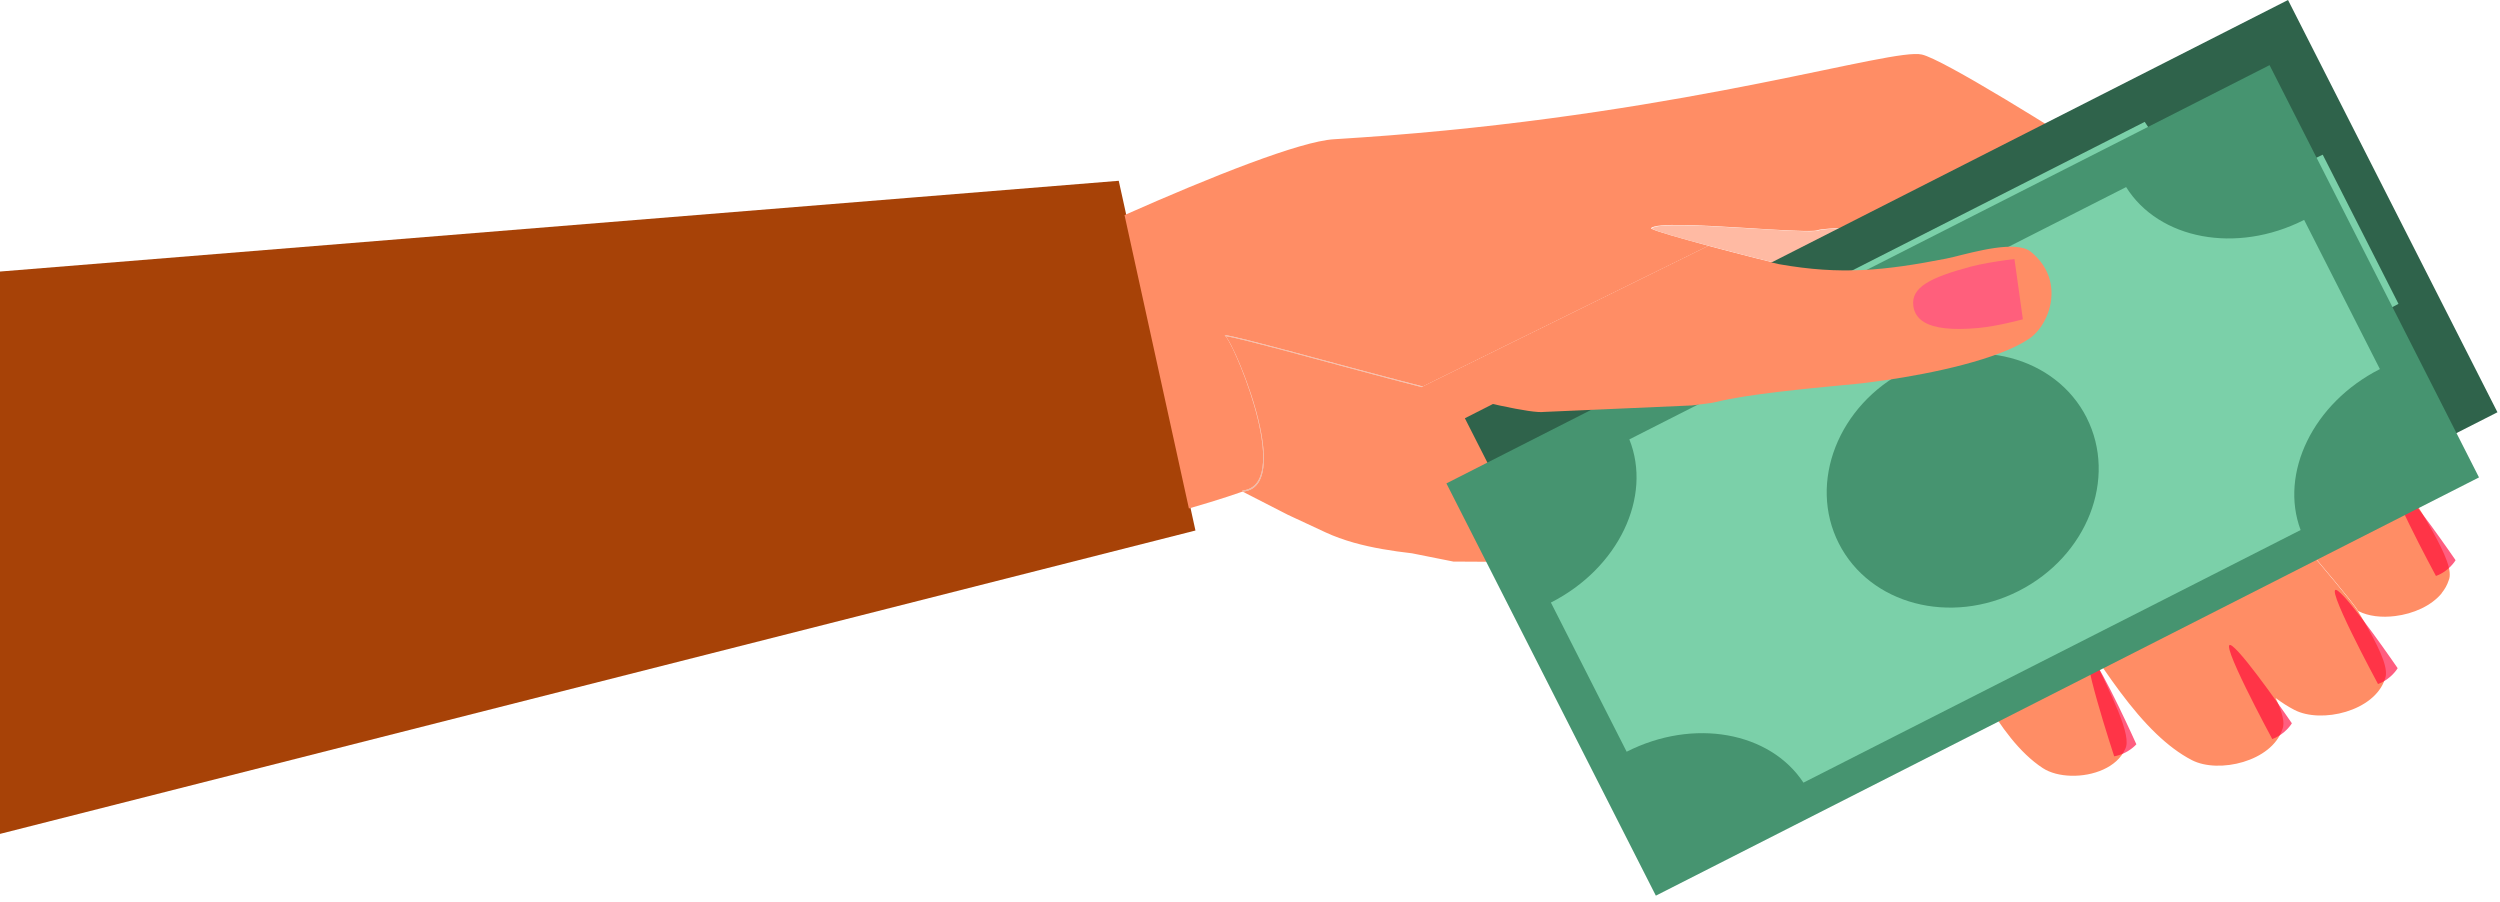 <svg width="363" height="131" viewBox="0 0 363 131" fill="none" xmlns="http://www.w3.org/2000/svg">
<path d="M172.31 71.24L162.97 28.64L162.44 26.25L-48 43.32L-34.2 129.76L173.58 77.03L172.31 71.24Z" fill="#A74207"/>
<path d="M178.04 48.93C178 48.88 177.97 48.84 177.94 48.8C177.91 48.8 177.88 48.8 177.86 48.8C177.9 48.8 177.96 48.85 178.03 48.94L178.04 48.93Z" fill="#FAC0AD"/>
<path d="M180.56 71.36C180.56 71.36 180.48 71.37 180.44 71.38C180.48 71.38 180.52 71.37 180.56 71.36Z" fill="#FAC0AD"/>
<path d="M177.76 48.66C177.76 48.66 177.87 48.71 177.94 48.8C180.04 49.02 194.22 53.05 206.43 56.2L206.57 56.13C194.15 52.93 179.59 48.78 177.76 48.66Z" fill="#FBCDBD"/>
<path opacity="0.25" d="M177.76 48.66C177.76 48.66 177.87 48.71 177.94 48.8C180.04 49.02 194.22 53.05 206.43 56.2L206.57 56.13C194.15 52.93 179.59 48.78 177.76 48.66Z" fill="#BB8473"/>
<path d="M180.33 71.24L180.56 71.36C184.96 70.85 183.67 63.38 181.63 57.17C181.43 56.56 181.22 55.97 181.02 55.39C180.9 55.06 180.78 54.74 180.66 54.42C180.42 53.8 180.18 53.21 179.95 52.66C179.78 52.26 179.61 51.88 179.45 51.52C179.24 51.05 179.03 50.63 178.84 50.26C178.75 50.08 178.66 49.91 178.58 49.76C178.36 49.37 178.18 49.09 178.05 48.93C179.87 51.43 187.65 70.62 180.34 71.23L180.33 71.24Z" fill="#FBCDBD"/>
<path opacity="0.25" d="M180.33 71.24L180.56 71.36C184.96 70.85 183.67 63.38 181.63 57.17C181.43 56.56 181.22 55.97 181.02 55.39C180.9 55.06 180.78 54.74 180.66 54.42C180.42 53.8 180.18 53.21 179.95 52.66C179.78 52.26 179.61 51.88 179.45 51.52C179.24 51.05 179.03 50.63 178.84 50.26C178.75 50.08 178.66 49.91 178.58 49.76C178.36 49.37 178.18 49.09 178.05 48.93C179.87 51.43 187.65 70.62 180.34 71.23L180.33 71.24Z" fill="#BB8473"/>
<path d="M330.44 101.36C331.32 102.02 332.22 102.6 333.15 103.08C337.05 105.1 344.77 103.28 346.29 98.6C346.87 97.31 345.8 94.76 343.9 91.36C343.44 90.53 342.92 89.65 342.37 88.73C340.95 86.36 325.97 69.27 319.61 61.37C318.27 59.7 317.31 58.44 316.95 57.82C316.83 57.66 316.7 57.49 316.57 57.33C314.69 54.84 312.8 52.35 310.92 49.86L295.76 34.66L293.94 36.03C290.96 35.12 284.93 37.07 282.63 37.52C273.67 39.27 267.35 39.92 258.36 38.33C257.66 38.21 252.7 36.95 248.07 35.71L206.43 56.21C194.22 53.06 180.04 49.02 177.94 48.81C177.97 48.84 178 48.89 178.04 48.94C178.18 49.1 178.36 49.38 178.57 49.77C178.65 49.92 178.74 50.09 178.83 50.27C179.02 50.63 179.22 51.06 179.44 51.53C179.6 51.88 179.77 52.26 179.94 52.67C180.17 53.22 180.41 53.81 180.65 54.43C180.77 54.75 180.89 55.07 181.01 55.4C181.22 55.98 181.43 56.58 181.63 57.18C183.67 63.38 184.96 70.86 180.56 71.37C180.52 71.37 180.48 71.38 180.44 71.39L187 74.75C187 74.75 192.3 77.22 192.45 77.29C193.76 77.9 195.15 78.39 196.59 78.8C199.26 79.55 202.13 80.01 205.02 80.34L211.03 81.54L218.44 81.58C221.95 81.93 225.37 81.92 228.73 81.63C233.04 81.27 237.27 80.47 241.47 79.45C242.32 79.29 242.83 79.17 242.8 79.12C244.94 78.58 247.08 77.97 249.22 77.35C250.8 76.91 252.48 76.44 254.04 76C256.29 75.36 258.28 74.78 259.31 74.43C259.5 74.37 259.69 74.32 259.89 74.26C259.89 74.25 259.89 74.24 259.89 74.23C260 74.18 260.06 74.15 260.06 74.14C264.42 74.74 278.61 84.49 281.61 89.55C285.65 96.34 289.87 107.1 296.6 111.52C297.68 112.23 299.16 112.6 300.74 112.64C303.89 112.72 307.38 111.44 308.56 108.79C309.66 106.88 306.63 101.09 303.19 93.77C306.16 98.22 309.4 103.01 313.1 106.55C314.73 108.11 316.44 109.43 318.26 110.37C322.16 112.38 329.87 110.56 331.4 105.89C331.81 104.97 331.39 103.43 330.44 101.4V101.36ZM292.89 37.44C293.05 37.42 293.14 37.41 293.14 37.41C293.14 37.41 293.05 37.41 292.89 37.44Z" fill="#FF8D65"/>
<path d="M180.65 54.41C180.77 54.72 180.89 55.05 181.01 55.38C180.89 55.05 180.77 54.73 180.65 54.41Z" fill="#FAC0AD"/>
<path opacity="0.25" d="M180.65 54.41C180.77 54.72 180.89 55.05 181.01 55.38C180.89 55.05 180.77 54.73 180.65 54.41Z" fill="#BB8473"/>
<path d="M180.56 71.36C184.95 70.85 183.67 63.38 181.63 57.17C183.67 63.38 184.96 70.85 180.56 71.36Z" fill="#FAC0AD"/>
<path opacity="0.25" d="M180.56 71.36C184.95 70.85 183.67 63.38 181.63 57.17C183.67 63.38 184.96 70.85 180.56 71.36Z" fill="#BB8473"/>
<path d="M181.01 55.39C181.22 55.97 181.42 56.56 181.63 57.17C181.43 56.56 181.22 55.97 181.01 55.39Z" fill="#FAC0AD"/>
<path opacity="0.25" d="M181.01 55.39C181.22 55.97 181.42 56.56 181.63 57.17C181.43 56.56 181.22 55.97 181.01 55.39Z" fill="#BB8473"/>
<path d="M239.7 33.14C239.7 33.14 239.72 33.19 239.78 33.23C239.75 33.21 239.72 33.17 239.7 33.15C240.35 32.35 247.12 32.73 253.35 33.11C247.12 32.73 240.35 32.36 239.7 33.15V33.14Z" fill="#FBCDBD"/>
<path d="M253.36 33.1C255.6 33.24 257.77 33.38 259.56 33.46C257.77 33.37 255.6 33.24 253.36 33.1Z" fill="#FBCDBD"/>
<path d="M354.51 86.14C354.97 85.58 355.33 84.96 355.55 84.27C356.71 81.68 351.24 74.07 345.74 64.67C343.13 60.22 332.8 43.73 330.99 41.09C330 39.65 319.6 32.48 308.32 25.17C302.47 21.38 296.38 17.55 291.24 14.46C285.26 10.87 280.58 8.27 279.06 7.92C274.74 6.91 246.05 16.2 201.74 19.66C199.11 19.86 196.42 20.05 193.68 20.22C188.8 20.51 175.9 25.63 163.28 31.23L172.63 73.83C177.13 72.55 180.45 71.37 180.45 71.37C180.49 71.37 180.53 71.37 180.57 71.35L180.34 71.23C187.65 70.62 179.87 51.43 178.05 48.93C177.98 48.85 177.92 48.8 177.88 48.79C177.9 48.79 177.93 48.79 177.96 48.79C177.88 48.7 177.82 48.65 177.78 48.65C179.62 48.78 194.18 52.93 206.59 56.12L248.09 35.69C244.12 34.62 240.38 33.56 239.81 33.22C239.75 33.18 239.71 33.15 239.73 33.13C240.38 32.33 247.15 32.71 253.38 33.09C255.62 33.23 257.79 33.37 259.58 33.45C260.43 33.49 261.19 33.52 261.84 33.53C262.48 33.54 263.01 33.53 263.39 33.51C263.64 33.49 263.83 33.46 263.93 33.42C265.7 32.73 290.62 32.8 293.99 32.84L294.63 33.47L294.82 33.66L295.8 34.64L310.96 49.84C312.84 52.33 314.73 54.82 316.61 57.31C316.77 57.48 316.9 57.65 316.98 57.8C317.87 58.98 318.76 60.17 319.64 61.35C325.99 69.24 340.98 86.34 342.4 88.71C342.42 88.71 342.44 88.73 342.46 88.74C343.88 89.48 345.82 89.7 347.78 89.45C350.39 89.13 353.04 87.98 354.56 86.11H354.55L354.51 86.14Z" fill="#FF8D65"/>
<path opacity="0.95" d="M239.96 33.26C240.53 33.6 244.26 34.67 248.24 35.73C252.87 36.97 257.84 38.23 258.53 38.35C267.52 39.94 273.84 39.29 282.8 37.54C285.09 37.09 291.12 35.14 294.1 36.05L295.92 34.68L294.94 33.7L294.75 33.51L294.11 32.88C290.74 32.84 265.83 32.77 264.05 33.46C263.94 33.5 263.76 33.53 263.51 33.55C263.13 33.58 262.61 33.59 261.96 33.57C261.31 33.56 260.56 33.53 259.71 33.49C257.92 33.4 255.75 33.27 253.51 33.13C247.28 32.75 240.51 32.38 239.86 33.17C239.89 33.19 239.92 33.23 239.94 33.26H239.96Z" fill="#FFB79F"/>
<path opacity="0.63" d="M353.7 83.63C355.65 82.92 356.55 81.34 356.55 81.34C356.55 81.34 349.88 71.6 347.89 70.12C345.39 68.27 353.7 83.63 353.7 83.63Z" fill="#FF0036"/>
<path opacity="0.63" d="M345.29 99.32C347.24 98.6 348.14 97.02 348.14 97.02C348.14 97.02 341.47 87.28 339.48 85.8C336.98 83.94 345.28 99.31 345.28 99.31L345.29 99.32Z" fill="#FF0036"/>
<path opacity="0.63" d="M329.93 107.31C331.88 106.59 332.78 105.02 332.78 105.02C332.78 105.02 326.11 95.28 324.12 93.8C321.62 91.94 329.93 107.31 329.93 107.31Z" fill="#FF0036"/>
<path opacity="0.63" d="M306.98 109.82C309.02 109.46 310.2 108.07 310.2 108.07C310.2 108.07 305.37 97.3 303.67 95.49C301.53 93.22 306.98 109.82 306.98 109.82Z" fill="#FF0036"/>
<path d="M332.22 0L212.7 60.73L243.11 120.59L362.63 59.86L332.22 0Z" fill="#2F634B"/>
<path d="M311.4 17.7L293.56 26.76L257.11 45.28L239.27 54.34C242.61 62.65 237.74 73.03 227.88 78.03L238.88 99.69C248.61 94.75 259.7 96.81 264.54 104.17L282.41 95.09L318.87 76.57L336.74 67.49C333.65 59.23 338.53 49.06 348.26 44.12L337.26 22.46C327.41 27.47 316.15 25.28 311.41 17.69L311.4 17.7Z" fill="#7BD0A9"/>
<path d="M305.66 51.17C310.16 60.02 305.75 71.29 295.82 76.34C285.89 81.39 274.18 78.3 269.69 69.45C265.19 60.6 269.6 49.33 279.53 44.29C289.47 39.24 301.16 42.33 305.66 51.18V51.17Z" fill="#40B17A"/>
<path d="M296.29 61.39C295.02 58.96 292.24 57.78 289.4 58.2L285.53 50.59C286.87 50.61 288.13 51.16 288.95 52.17L290.94 50.99C289.51 49.06 287.01 48.19 284.51 48.58L283.11 45.83L281.88 46.45L283.14 48.92C282.63 49.09 282.13 49.32 281.65 49.61C281.63 49.62 281.62 49.63 281.6 49.64L280.37 47.22L279.14 47.84L280.47 50.45C277.96 52.64 277.2 56.1 278.83 58.75C280.29 61.11 283.23 62.12 286.08 61.47L289.99 69.16C288.32 69.34 286.7 68.69 285.8 67.39L283.74 68.45C285.2 70.75 288.11 71.76 290.97 71.1L292.72 74.54L293.95 73.92L292.3 70.67C292.49 70.59 292.68 70.5 292.87 70.4C293.2 70.23 293.5 70.05 293.79 69.85L295.47 73.16L296.7 72.54L294.87 68.94C296.92 66.87 297.59 63.86 296.3 61.39H296.29ZM282.73 51.35C283.17 51.09 283.62 50.9 284.09 50.77L288.03 58.53C287.79 58.61 287.56 58.7 287.33 58.81V58.79C287.04 58.96 286.75 59.09 286.46 59.2L282.53 51.47C282.59 51.43 282.66 51.39 282.73 51.35ZM280.81 57.57C279.81 55.95 280.13 53.87 281.46 52.39L285.09 59.53C283.37 59.7 281.69 59 280.81 57.57ZM291.91 68.58C291.73 68.68 291.54 68.76 291.35 68.83L287.39 61.05C287.55 60.98 287.7 60.91 287.86 60.83C288.22 60.65 288.59 60.5 288.97 60.4L292.82 67.98C292.54 68.2 292.23 68.41 291.9 68.58H291.91ZM293.83 66.91L290.43 60.22C292.04 60.25 293.51 61.04 294.24 62.45C294.98 63.88 294.77 65.57 293.83 66.91Z" fill="#7BD0A9"/>
<path d="M329.54 9.46L210.02 70.19L240.43 130.05L359.95 69.32L329.54 9.46Z" fill="#469470"/>
<path d="M308.72 27.16L290.88 36.22L254.42 54.74L236.58 63.8C239.92 72.11 235.05 82.48 225.19 87.49L236.19 109.15C245.92 104.21 257.01 106.27 261.86 113.64L279.73 104.56L316.19 86.04L334.05 76.96C330.96 68.71 335.84 58.53 345.56 53.59L334.56 31.93C324.71 36.93 313.46 34.76 308.71 27.16H308.72Z" fill="#7BD0A9"/>
<path d="M302.97 60.63C307.47 69.48 303.06 80.75 293.13 85.8C283.2 90.85 271.5 87.76 267 78.91C262.5 70.06 266.91 58.8 276.85 53.75C286.78 48.7 298.48 51.78 302.98 60.64L302.97 60.63Z" fill="#469470"/>
<path d="M224.21 59.81L231.77 59.48L245.66 58.87L248.53 58.5C248.86 58.44 249.13 58.38 249.26 58.35C253.76 57.23 262.55 56.41 267.64 55.92C268.27 55.86 268.84 55.81 269.34 55.76C269.72 55.72 270.13 55.68 270.56 55.63L273.73 55.21C280.61 54.21 290.12 52.21 294.61 49.2C295.6 48.54 296.51 47.42 297.11 46.08C297.19 45.9 297.27 45.72 297.34 45.53C297.48 45.16 297.6 44.77 297.68 44.38C298.21 42.01 297.77 39.29 295.47 37.08C295.28 36.9 295.08 36.72 294.85 36.54C294.59 36.33 294.26 36.17 293.89 36.06C290.91 35.15 284.88 37.1 282.59 37.55C273.64 39.3 267.31 39.95 258.32 38.36C257.62 38.24 252.66 36.98 248.03 35.74L206.53 56.17C214.96 58.34 222.4 60.07 224.21 59.81Z" fill="#FF8D65"/>
<path d="M291.25 37.77C289.89 37.96 287.69 38.3 286.13 38.72C280.25 40.3 277.48 41.72 277.81 44.4C277.94 45.42 278.45 46.2 279.36 46.76C280.85 47.67 283.43 47.97 287.2 47.63C290.04 47.38 293.72 46.36 293.72 46.36L292.5 37.61C292.5 37.61 292 37.67 291.25 37.77Z" fill="#FF5F7C"/>
</svg>
